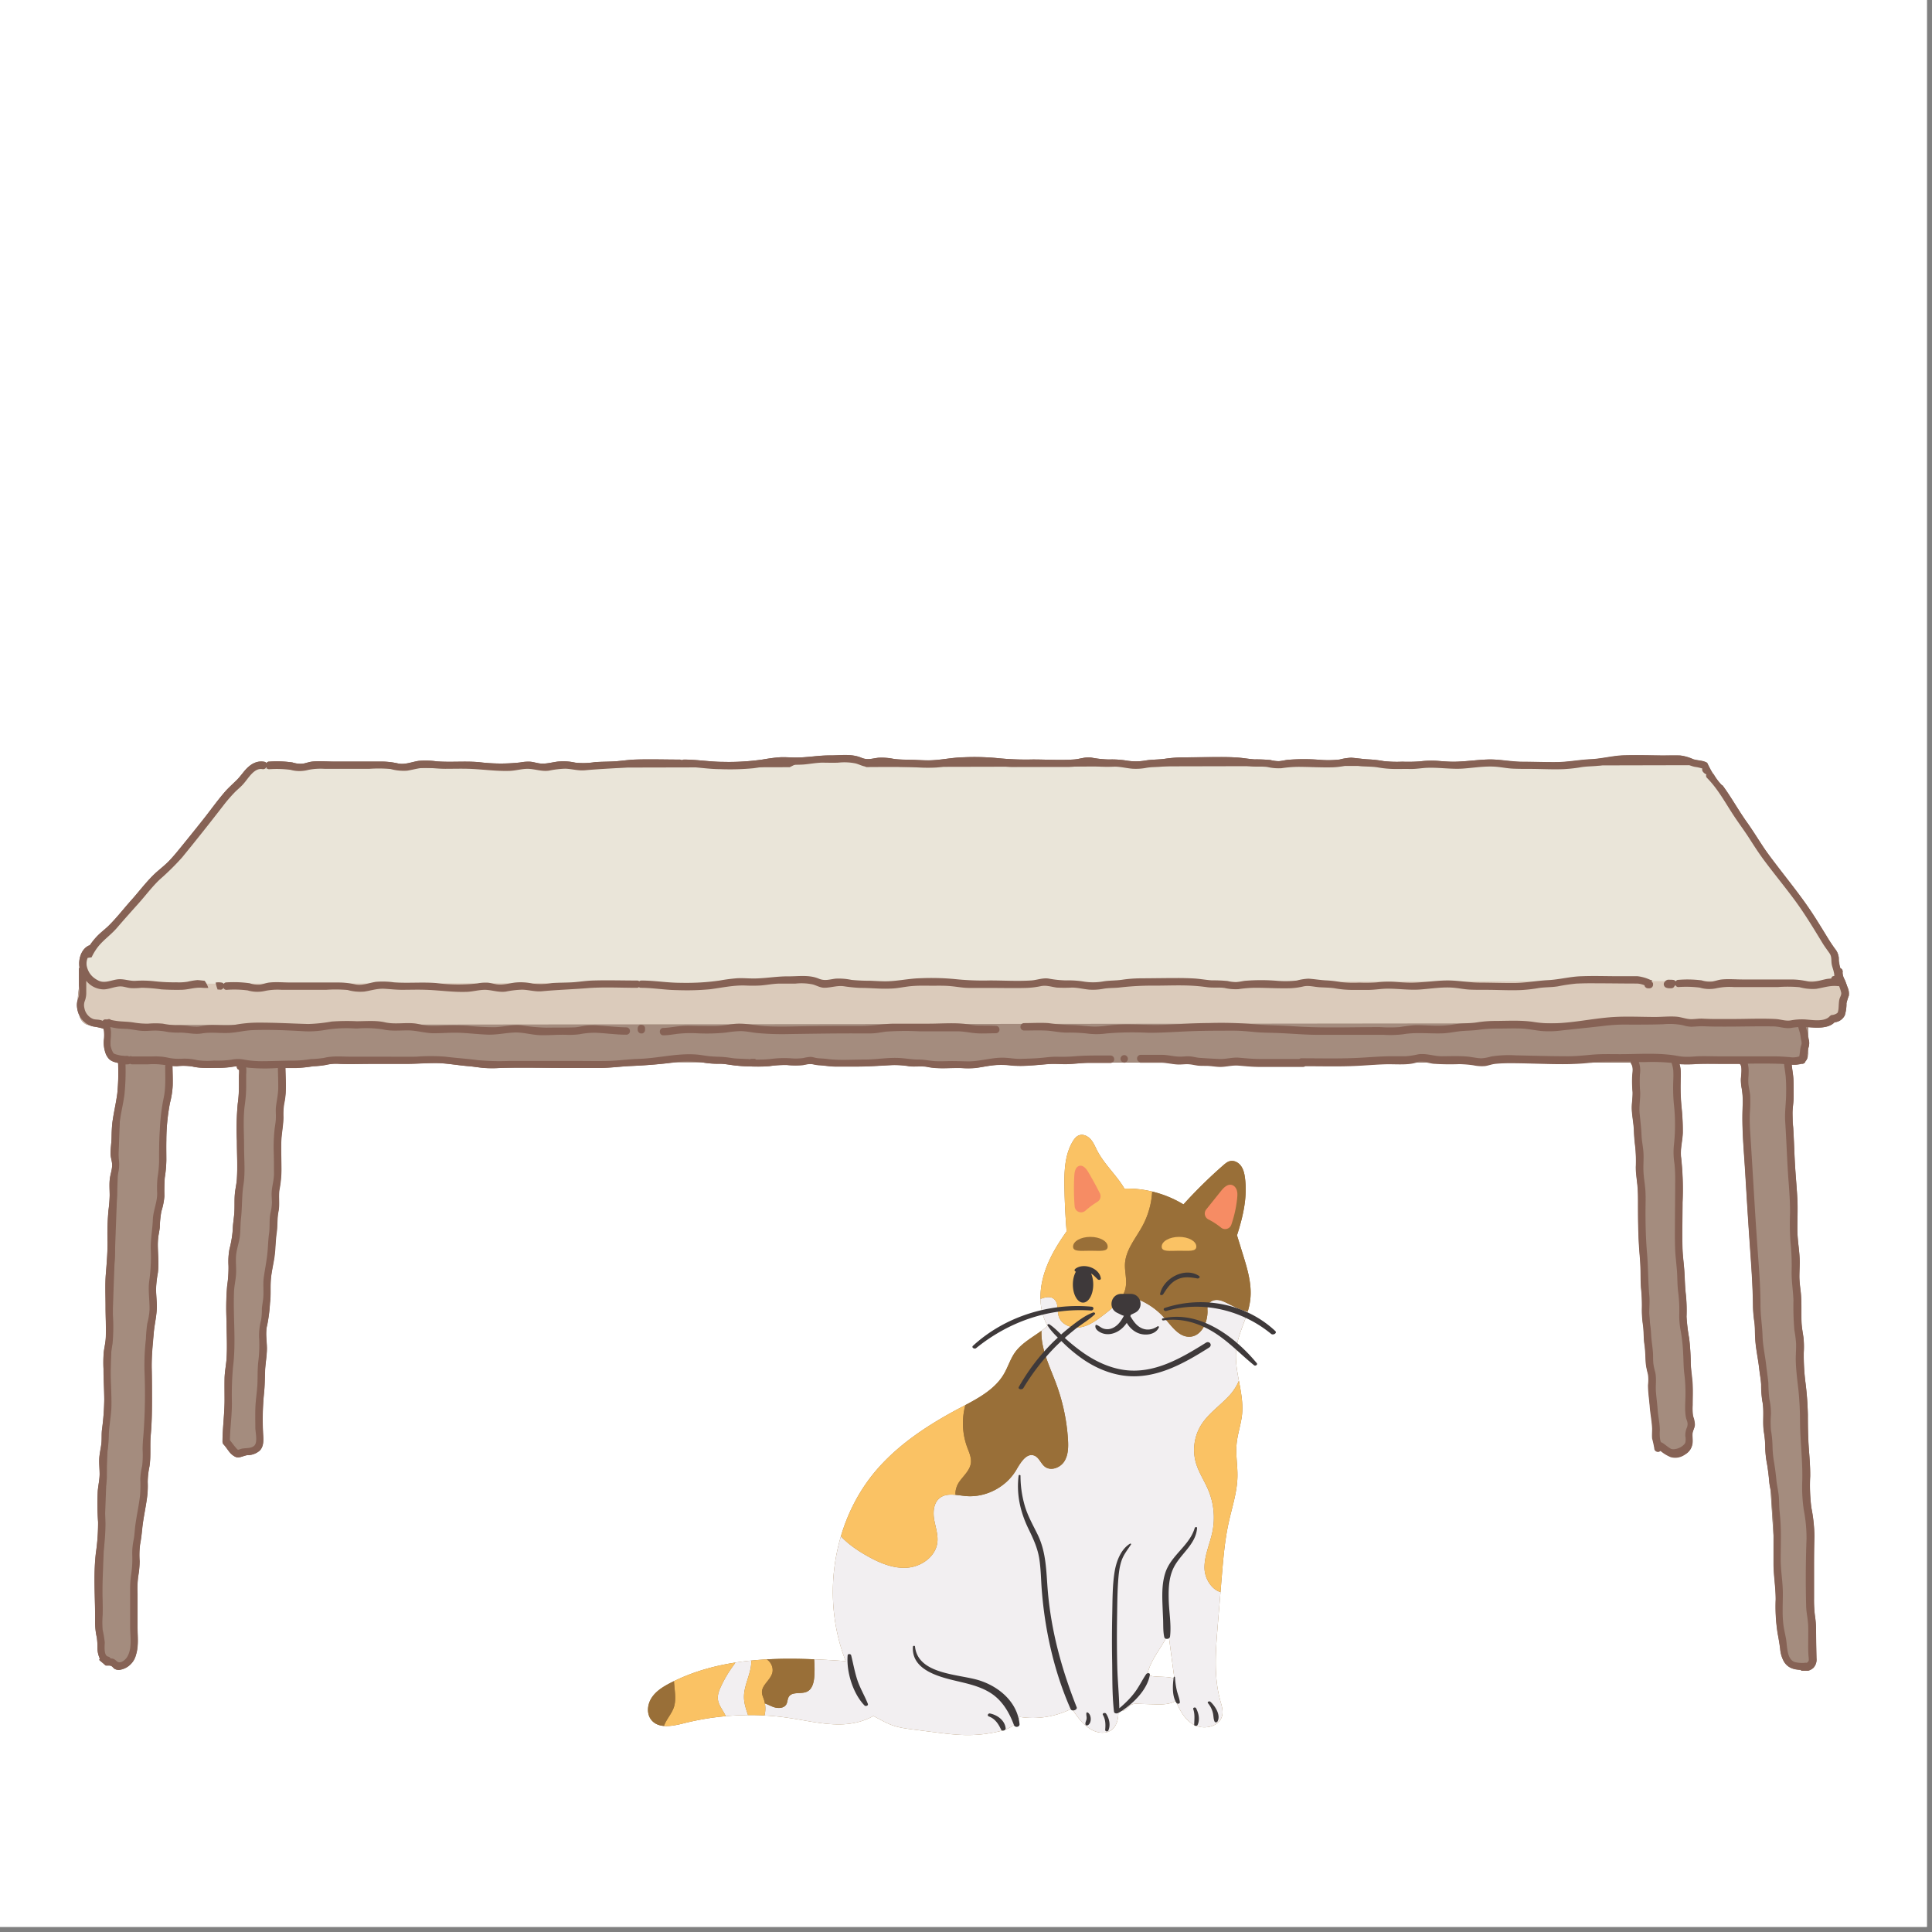 <svg xmlns="http://www.w3.org/2000/svg" width="250" height="250" version="1.0" viewBox="0 0 187.5 187.5"><rect x="0" y="0" width="187.5" height="187.5" fill="#808080" stroke="none"/><defs><clipPath id="a"><path d="M62.887 110.133h58.5v58.246h-58.5Zm0 0"/></clipPath><clipPath id="b"><path d="M69.59 125.582h51.55v42.797H69.59Zm0 0"/></clipPath><clipPath id="c"><path d="M64 110.035h57V168H64Zm0 0"/></clipPath><clipPath id="d"><path d="M62.688 112H122v56H62.687Zm0 0"/></clipPath><clipPath id="e"><path d="M82 122h42v46.379H82Zm0 0"/></clipPath><clipPath id="f"><path d="M7 73.137h172.785v89.011H7Zm0 0"/></clipPath><clipPath id="g"><path d="M7 94h172.785v6H7Zm0 0"/></clipPath><clipPath id="h"><path d="M7 73.137h172V96H7Zm0 0"/></clipPath><clipPath id="i"><path d="M7 73.137h172.785v89.011H7Zm0 0"/></clipPath></defs><path fill="#fff" d="M0 0h187v187H0Zm0 0"/><path fill="#fff" d="M0 0h187v187H0Zm0 0"/><g clip-path="url(#a)"><path fill="#996f38" d="M111.867 162.676c-.16-.024-.347-.07-.422-.223-.054-.113-.02-.25.02-.371.41-1.281 1.398-2.36 1.93-3.566.19 1.46.382 2.918.578 4.375-.676-.203-1.403-.125-2.106-.215Zm8.758-40.926-.574-1.863c.582-1.82 1.023-3.692.773-5.57-.05-.41-.148-.833-.39-1.169-.243-.332-.672-.562-1.07-.46-.247.058-.446.23-.637.394a46.21 46.21 0 0 0-3.872 3.805 10.612 10.612 0 0 0-3.035-1.246 10.08 10.08 0 0 0-2.691-.286 9.879 9.879 0 0 0-.695-1.011c-.68-.883-1.454-1.707-1.965-2.7-.192-.374-.348-.773-.63-1.085-.28-.313-.726-.524-1.12-.375-.274.097-.465.351-.617.605-.774 1.309-.825 2.91-.797 4.434.023 1.43.093 2.859.21 4.285-.578.816-1.12 1.656-1.558 2.55-.61 1.247-1.012 2.622-.977 4a5.663 5.663 0 0 0 .68 2.621 7.19 7.19 0 0 1-.586.473c-.875.637-1.902 1.196-2.535 2.055-.477.648-.703 1.45-1.113 2.145-.824 1.402-2.29 2.242-3.739 3.011-.187.102-.378.2-.57.301-2.937 1.559-5.785 3.402-7.98 5.914-1.64 1.883-2.825 4.125-3.528 6.52-1.168 3.941-1.035 8.297.47 12.113a87.92 87.92 0 0 0-3.067-.176c-1.535-.062-3.075-.078-4.594.008-.508.023-1.008.062-1.508.113-.52.051-1.035.114-1.547.196-2.062.32-4.066.878-5.953 1.804a8.865 8.865 0 0 0-.387.192c-.68.355-1.359.773-1.78 1.422-.423.64-.513 1.562-.024 2.156.308.379.742.539 1.218.578.614.05 1.301-.102 1.907-.254a25.86 25.86 0 0 1 4.09-.695 25.001 25.001 0 0 1 2.164-.106c.535-.004 1.066.008 1.597.04.797.042 1.586.12 2.371.238 1.786.261 3.567.714 5.364.609.98-.059 1.98-.316 2.828-.797.617.309 1.219.68 1.867.906.637.227 1.316.313 1.988.403.653.082 1.309.168 1.965.25 1.113.144 2.23.289 3.356.289.972 0 1.941-.11 2.89-.325.668-.148 1.36-.375 1.817-.89.136-.156.242-.344.308-.547a8.364 8.364 0 0 0 5.07-.805c.692 1.051 1.54 2.192 2.782 2.328.32.032.652-.007.933-.164.637-.351.836-1.183.797-1.914v-.039c.239.043.48.024.688-.11.215-.132.36-.366.586-.48.195-.097.422-.093.636-.086l1.528.047c.613.02 1.25.036 1.828-.18.105-.042.215-.093.316-.152.367.89.832 1.75 1.63 2.254 1 .633 2.66.285 2.882-.883.086-.472-.074-.953-.203-1.421-.637-2.329-.442-4.793-.246-7.2.09-1.105.183-2.207.273-3.312.043-.488.078-.977.121-1.461.145-1.777.293-3.559.676-5.3.324-1.474.817-2.927.848-4.435.023-1.046-.18-2.093-.086-3.136.086-1 .445-1.961.539-2.961.098-1.074-.113-2.145-.313-3.215-.195-1.043-.379-2.09-.246-3.133.157-1.242.75-2.39 1.106-3.586.105-.351.191-.71.234-1.074.2-1.504-.254-3.008-.703-4.457"/></g><g clip-path="url(#b)"><path fill="#f2eff1" d="M71.363 161.352c-.066.117-.148.23-.222.332-.461.629-.856 1.3-1.18 2.007-.176.375-.328.778-.293 1.192.05.59.477 1.066.734 1.601.008.024.02.043.032.07a25.001 25.001 0 0 1 2.164-.105c-.192-.566-.387-1.133-.395-1.722-.02-1.22.754-2.38.707-3.57-.52.05-1.035.113-1.547.195Zm42.61 1.539c-.196-1.457-.387-2.914-.578-4.375-.532 1.207-1.52 2.285-1.93 3.566-.04.121-.074.258-.02.371.075.152.262.2.422.223.703.09 1.43.012 2.106.215Zm7.12-35.61c-.355 1.196-.948 2.344-1.105 3.586-.133 1.043.051 2.09.246 3.133-.207.504-.515.98-.867 1.375-.914 1.02-2.11 1.797-2.82 2.96a4.597 4.597 0 0 0-.492 3.606c.273.965.86 1.805 1.238 2.735a6.91 6.91 0 0 1 .383 3.933c-.242 1.215-.817 2.383-.778 3.625.032.977.688 2.024 1.551 2.274-.09 1.105-.183 2.207-.273 3.312-.196 2.407-.39 4.871.246 7.2.129.468.289.949.203 1.421-.223 1.168-1.883 1.516-2.883.883-.797-.504-1.262-1.363-1.629-2.254-.101.059-.21.11-.316.153-.578.214-1.215.199-1.828.18l-1.528-.048c-.214-.007-.441-.011-.636.086-.227.114-.371.348-.586.48-.207.134-.45.153-.688.11v.04c.04.73-.16 1.562-.797 1.913-.28.157-.613.196-.933.164-1.242-.136-2.09-1.277-2.781-2.328a8.364 8.364 0 0 1-5.07.805c-.067.203-.173.39-.31.547-.456.516-1.148.742-1.816.89a13.09 13.09 0 0 1-2.89.325c-1.125 0-2.243-.145-3.356-.29-.656-.081-1.312-.167-1.965-.25-.672-.09-1.351-.175-1.988-.402-.648-.226-1.25-.597-1.867-.906-.848.48-1.848.738-2.828.797-1.797.105-3.578-.348-5.364-.61a25.247 25.247 0 0 0-2.37-.238c.093-.383.109-.785.038-1.172.262.094.52.23.782.332.449.172 1.062.172 1.3-.25.121-.222.102-.503.235-.722.332-.543 1.195-.23 1.77-.504.527-.25.671-.926.71-1.508a10.8 10.8 0 0 0-.02-1.629c1.028.04 2.052.102 3.067.176-1.504-3.816-1.637-8.172-.469-12.113.723.773 1.633 1.39 2.563 1.914 1.195.672 2.523 1.238 3.887 1.133 1.367-.106 2.746-1.079 2.91-2.446.09-.75-.18-1.488-.309-2.23-.125-.742-.055-1.614.535-2.082.43-.344.98-.364 1.543-.309.328.027.657.082.973.113 1.95.176 3.96-.87 4.941-2.574.407-.695.98-1.64 1.727-1.351.465.183.629.77 1.023 1.074.582.45 1.493.11 1.887-.512.395-.625.402-1.41.356-2.148a18.962 18.962 0 0 0-1.157-5.422c-.62-1.664-1.488-3.371-1.414-5.106a7.19 7.19 0 0 0 .586-.472 5.663 5.663 0 0 1-.68-2.621c.512-.184 1-.301 1.36.054.398.399.242 1.07.402 1.61.242.836 1.254 1.234 2.106 1.09.855-.141 1.578-.684 2.27-1.211.702-.54 1.448-1.145 1.859-1.907a6.853 6.853 0 0 1 4.054 2.239c.692.789 1.39 1.84 2.438 1.796 1.12-.046 1.75-1.386 1.719-2.52-.008-.17-.02-.35.03-.519.114-.347.512-.539.876-.53.367.003.707.167 1.039.331.629.317 1.281.649 1.96.79"/></g><g clip-path="url(#c)"><path fill="#fac264" d="M65.41 163.156c.04.82.242 1.707.004 2.485-.172.55-.559 1.007-.828 1.52-.055.109-.106.222-.148.343.613.05 1.3-.102 1.906-.254a25.86 25.86 0 0 1 4.09-.695c-.012-.028-.024-.047-.032-.07-.257-.536-.683-1.012-.734-1.602-.035-.414.117-.817.293-1.192a11.51 11.51 0 0 1 1.18-2.007c.074-.102.156-.215.222-.332-2.062.32-4.066.878-5.953 1.804Zm7.5-2c.047 1.192-.726 2.352-.707 3.57.008.59.203 1.157.395 1.723.535-.004 1.066.008 1.597.04a2.823 2.823 0 0 0-.07-1.59c-.066-.2-.16-.395-.176-.606-.054-.727.778-1.2.992-1.898.153-.497-.093-1.079-.523-1.352-.508.023-1.008.062-1.508.113Zm20.778-24.793c-.188.102-.38.2-.57.301-2.938 1.559-5.786 3.402-7.981 5.914-1.64 1.883-2.825 4.125-3.528 6.52.723.773 1.633 1.39 2.563 1.914 1.195.672 2.523 1.238 3.887 1.133 1.367-.106 2.746-1.079 2.91-2.446.09-.75-.18-1.488-.309-2.23-.125-.742-.055-1.614.535-2.082.43-.344.98-.364 1.543-.309-.054-.43.121-.941.387-1.308.418-.579 1.02-1.094 1.102-1.805.058-.531-.188-1.04-.372-1.543a6.76 6.76 0 0 1-.168-4.059Zm15.44-21.008a9.879 9.879 0 0 0-.694-1.011c-.68-.883-1.454-1.707-1.965-2.7-.192-.374-.348-.773-.63-1.085-.28-.313-.726-.524-1.12-.375-.274.097-.465.351-.617.605-.774 1.309-.825 2.91-.797 4.434.023 1.43.093 2.859.21 4.285-.578.816-1.12 1.656-1.558 2.55-.61 1.247-1.012 2.622-.977 4 .512-.183 1-.3 1.36.055.398.399.242 1.07.402 1.61.242.836 1.254 1.234 2.106 1.09.855-.141 1.578-.684 2.27-1.211.702-.54 1.448-1.145 1.859-1.907.136-.261.238-.535.28-.836.114-.726-.116-1.468-.077-2.207.074-1.375 1.066-2.492 1.715-3.707a7.953 7.953 0 0 0 .925-3.304 10.08 10.08 0 0 0-2.691-.286ZM120.235 134c.2 1.07.41 2.14.313 3.215-.094 1-.453 1.96-.54 2.96-.093 1.044.11 2.09.087 3.137-.031 1.508-.524 2.961-.848 4.434-.383 1.742-.531 3.524-.676 5.3-.043.485-.078.974-.12 1.462-.864-.25-1.52-1.297-1.552-2.274-.039-1.242.536-2.41.778-3.625a6.91 6.91 0 0 0-.383-3.933c-.379-.93-.965-1.77-1.238-2.735-.34-1.199-.16-2.539.492-3.605.71-1.164 1.906-1.941 2.82-2.961.352-.395.66-.871.867-1.375"/></g><g clip-path="url(#d)"><path fill="#996f38" d="M65.023 163.348c-.68.355-1.359.773-1.78 1.422-.423.64-.513 1.562-.024 2.156.308.379.742.539 1.218.578.043-.121.094-.234.149-.344.27-.512.656-.969.828-1.52.238-.777.035-1.663-.004-2.484a8.865 8.865 0 0 0-.387.192Zm9.395-2.305c.43.273.676.855.523 1.352-.214.699-1.046 1.171-.992 1.898.016.21.11.406.176.605.05.137.086.278.11.418.261.094.519.23.78.332.45.172 1.063.172 1.301-.25.121-.222.102-.503.235-.722.332-.543 1.195-.23 1.77-.504.527-.25.671-.926.71-1.508a10.8 10.8 0 0 0-.02-1.629c-1.534-.062-3.073-.078-4.593.008Zm28.07-26.785c-.62-1.664-1.488-3.371-1.414-5.106-.875.637-1.902 1.196-2.535 2.055-.477.648-.703 1.45-1.113 2.145-.824 1.402-2.29 2.242-3.739 3.011a6.76 6.76 0 0 0 .168 4.059c.184.504.43 1.012.372 1.543-.082.71-.684 1.226-1.102 1.805-.266.367-.441.878-.387 1.308.328.027.657.082.973.113 1.95.176 3.96-.87 4.941-2.574.407-.695.98-1.64 1.727-1.351.465.183.629.77 1.023 1.074.582.45 1.493.11 1.887-.512.395-.625.402-1.41.356-2.148a18.962 18.962 0 0 0-1.157-5.422Zm18.137-12.508c.45 1.45.902 2.953.703 4.457a6.352 6.352 0 0 1-.234 1.074c-.68-.14-1.332-.472-1.961-.789-.332-.164-.672-.328-1.04-.332-.363-.008-.761.184-.874.531-.051.168-.04.348-.031.52.03 1.133-.598 2.473-1.72 2.52-1.046.042-1.745-1.008-2.437-1.797a6.853 6.853 0 0 0-4.054-2.239c.136-.261.238-.535.28-.836.114-.726-.116-1.468-.077-2.207.074-1.375 1.066-2.492 1.715-3.707a7.953 7.953 0 0 0 .925-3.304c1.067.254 2.094.675 3.035 1.246a46.21 46.21 0 0 1 3.872-3.805c.191-.164.39-.336.636-.394.399-.102.828.128 1.07.46.243.336.34.758.391 1.168.25 1.88-.191 3.75-.773 5.57l.574 1.864"/></g><path fill="#f68c64" d="M119.5 118.855c.285-.828.477-1.687.566-2.558.024-.258.043-.52-.03-.766-.071-.246-.25-.472-.497-.535-.414-.105-.785.266-1.05.602-.477.593-.95 1.187-1.427 1.78a.636.636 0 0 0 .208.962c.437.222.851.492 1.234.8a.632.632 0 0 0 .996-.285Zm-12.984-2.23c-.418.258-.813.55-1.18.875a.629.629 0 0 1-1.043-.426c-.078-.996-.09-2-.031-2.996.023-.379.129-.844.492-.933.371-.09.672.285.867.613.395.668.766 1.351 1.117 2.043a.632.632 0 0 1-.222.824"/><path fill="#fac264" d="M116.102 120.977c.003.523-.75.402-1.676.406-.93.004-1.68.129-1.684-.395 0-.52.75-.945 1.676-.949.93-.004 1.684.418 1.684.938"/><path fill="#996f38" d="M107.5 120.984c0 .52-.754.399-1.68.399-.93 0-1.68.12-1.68-.399 0-.523.75-.945 1.68-.945.926 0 1.68.422 1.68.945"/><g clip-path="url(#e)"><path fill="#3e393a" d="M117.336 130.785c.371-.238.039-.691-.305-.472-2.39 1.492-5.035 3.058-7.96 2.636-1.419-.207-2.735-.828-3.907-1.637a18.253 18.253 0 0 1-1.797-1.44c-.012-.009-.02-.02-.031-.028.34-.301.687-.594 1.043-.875.605-.477 1.312-.88 1.867-1.41.11-.106-.055-.22-.16-.18-.797.285-1.54.871-2.207 1.387a20.1 20.1 0 0 0-.895.746c-.363-.352-.726-.715-1.144-.989-.059-.039-.238.004-.18.102.262.434.63.82 1 1.188-.219.203-.437.41-.644.62a19.843 19.843 0 0 0-3.133 4.157c-.14.246.316.324.437.12a21.452 21.452 0 0 1 3.14-4.042c.18-.176.36-.348.544-.52.047.043.09.09.137.133a14.58 14.58 0 0 0 1.867 1.567c1.172.824 2.527 1.43 3.945 1.64 3.078.457 5.871-1.113 8.383-2.703Zm-4.484-2.84c-.141.035-.082.227.054.203 1.719-.265 3.422.239 4.887 1.145 1.45.898 2.598 2.144 3.918 3.207.125.098.379-.059.258-.207-2.153-2.598-5.57-5.145-9.117-4.348Zm10.906 1.223c-2.84-2.664-7.04-3.445-10.7-2.238-.253.082-.07.36.149.293 3.504-1.016 7.356-.078 10.156 2.23.192.156.621-.07.395-.285Zm-29.031 1.672c3.168-2.567 7.062-3.93 11.14-3.656.27.02.363-.344.063-.371-4.125-.38-8.434.972-11.504 3.796-.18.164.144.352.3.23Zm10.82 35.351c-.035-.015-.102 0-.11.043-.039.18.04.383.016.57-.02.192-.16.383-.105.571.02.07.14.09.199.066.422-.18.402-1.05 0-1.25Zm10.258-.32c.172.516.105.98.09 1.508-.008.156.273.14.328.031.246-.52.109-1.14-.145-1.629-.07-.129-.328-.066-.273.09Zm1.668-.715c-.102-.094-.352.004-.235.14.23.282.387.595.473.95.066.274.043.578.164.832.047.106.227.094.281-.004.348-.629-.23-1.504-.683-1.918Zm-3.442-2.383c-.004-.054-.113-.062-.12-.007-.11.761-.18 1.832.265 2.504.078.117.344.101.328-.079-.04-.406-.227-.796-.309-1.199a8.015 8.015 0 0 1-.164-1.219Zm-6.996 3.653c.262.465.27.933.223 1.453-.012.16.25.21.308.066.227-.543.094-1.144-.214-1.629-.09-.14-.41-.058-.317.11Zm-10.96-.133c-.18-.035-.305.215-.106.289.597.215.926.719 1.183 1.27.094.199.47.093.446-.125-.082-.774-.809-1.293-1.524-1.434Zm16.808-40.684c.344-.527.66-1.043 1.226-1.363.672-.387 1.364-.308 2.09-.172.149.028.332-.14.16-.25-1.359-.898-3.449.219-3.77 1.742-.034.172.231.137.294.043Zm-6.559 3c-.11.371.313.649.625.77.399.152.828.129 1.227-.024.492-.187.883-.539 1.176-.972.277.48.714.875 1.238 1.043.648.207 1.57.09 1.879-.602.039-.082-.07-.144-.14-.097-.606.41-1.298.421-1.884-.047-.324-.262-.535-.602-.746-.95.02-.046.035-.09.055-.132l.394-.192c.918-.449.602-1.836-.418-1.836h-.898c-1.02 0-1.336 1.387-.418 1.836l.45.219c.07.031.14.055.21.07-.195.368-.418.72-.746.977-.367.289-.793.41-1.242.266-.254-.083-.426-.282-.68-.36-.027-.012-.07-.004-.082.031Zm-1.215-2.191c.547 0 .989-.785.989-1.754 0-.406-.078-.777-.207-1.074.25.152.43.37.648.574.086.082.32.055.297-.102-.148-1.027-1.695-1.53-2.473-.925-.136.105-.074.242.051.281-.18.32-.293.758-.293 1.246 0 .969.445 1.754.988 1.754Zm-10.078 36.66c-1.972-.621-5.941-.55-6.23-3.281-.012-.11-.196-.09-.203.016-.16 2.414 2.894 3.007 4.648 3.425 1.106.262 2.23.563 3.16 1.25.977.73 1.582 1.805 2 2.938.102.265.57.191.54-.106-.212-2.136-1.981-3.632-3.915-4.242Zm16.211-.61c-.39.571-.683 1.2-1.097 1.755-.438.59-.961 1.097-1.516 1.566-.024-1.312-.16-2.625-.195-3.937-.04-1.57-.047-3.145-.024-4.72.024-1.355.02-2.726.137-4.073.047-.512.117-1.032.273-1.52.203-.644.586-1.098.946-1.648.039-.063-.055-.106-.102-.075-.894.551-1.32 1.707-1.488 2.7-.227 1.386-.203 2.836-.235 4.234-.03 1.492-.035 2.98-.007 4.473.027 1.62-.008 3.285.18 4.898.023.195.331.207.464.082.02-.004.043-.008.063-.02 1.23-.745 2.703-2.144 2.953-3.644.031-.207-.266-.191-.352-.07Zm2.61-10.218c.636-1.402 2.214-2.328 2.324-3.965.008-.113-.196-.097-.223-.008-.516 1.75-2.324 2.657-2.871 4.399-.293.926-.3 1.906-.27 2.867.02.535.043 1.07.067 1.605.023.57-.012 1.172.113 1.73.063.27.528.208.559-.05.136-1.129-.09-2.351-.125-3.492-.031-1.04-.012-2.125.426-3.086Zm-12.168 2.102c-.153-1.864-.137-3.657-.961-5.38-.453-.937-.97-1.82-1.266-2.827a10.482 10.482 0 0 1-.418-2.934c0-.086-.168-.09-.18-.008-.23 1.817.16 3.531.95 5.164.457.942.882 1.844 1.05 2.89.157.99.164 1.993.239 2.99.3 3.952 1.203 8 2.812 11.628.113.254.688.078.578-.195-1.449-3.664-2.476-7.383-2.804-11.328Zm-17.461 11c.074.183-.211.277-.325.16-1.125-1.16-1.765-3.266-1.636-4.86.011-.172.308-.156.343-.004.204.813.344 1.641.614 2.438.27.793.699 1.496 1.004 2.266"/></g><g clip-path="url(#f)"><path fill="#866255" d="M179.285 95.773c-.082-.234-.164-.472-.262-.714-.128-.211-.199-.442-.21-.688.042-.2-.032-.344-.22-.426-.015-.062-.03-.129-.054-.195-.02-.07-.023-.11-.035-.164a2.459 2.459 0 0 0-.066-.695 1.556 1.556 0 0 0-.356-.82 21.8 21.8 0 0 1-.715-1.055c-.48-.79-.96-1.579-1.465-2.348-.988-1.527-2.14-2.938-3.242-4.379-.55-.719-1.113-1.434-1.613-2.207-.504-.77-.996-1.559-1.535-2.316-.817-1.145-1.504-2.403-2.34-3.54a.373.373 0 0 1-.129-.085c-.285-.301-.54-.625-.758-.977-.027-.027-.055-.062-.078-.09a12.4 12.4 0 0 1-.55-1.031 1.384 1.384 0 0 0-.204-.098c-.375-.144-.785-.136-1.164-.257a4.123 4.123 0 0 0-1.254-.36h-1.781c-1.203 0-2.41-.047-3.613 0-1.114.027-2.18.328-3.286.379-1.105.055-2.195.273-3.312.281-1.117.008-2.23-.031-3.344-.035-1.113-.004-2.168-.273-3.238-.246-1.07.031-2.2.203-3.3.219-.567 0-1.118-.043-1.677-.086a9.641 9.641 0 0 0-1.71.055c-.56.039-1.122.046-1.68.027-.61.027-1.219.008-1.824-.059-.473-.082-.946-.14-1.426-.164-.574-.027-1.137-.12-1.707-.16-.38.02-.754.078-1.121.176a9.902 9.902 0 0 1-1.864.031 19.16 19.16 0 0 0-3.21 0c-.27.04-.54.106-.813.125-.281 0-.555-.035-.824-.11-.52-.05-1.043-.07-1.563-.062-.566-.043-1.12-.148-1.683-.183a28.014 28.014 0 0 0-1.723-.043c-1.137 0-2.27.023-3.406.027-.625.004-1.25.05-1.871.14-.61.09-1.223.063-1.832.16a5.534 5.534 0 0 1-1.813.028 9.069 9.069 0 0 0-1.781-.121 9.901 9.901 0 0 1-1.735-.187c-.578-.075-1.101.152-1.668.187-1.324.09-2.664 0-3.988 0a26.837 26.837 0 0 1-3.453-.133 22.804 22.804 0 0 0-3.348-.07c-1.144.023-2.254.297-3.398.293-.492 0-.984-.031-1.473-.047-.605-.031-1.222 0-1.824-.086-.496-.105-1-.144-1.508-.117-.605.07-1.047.246-1.64 0-.973-.414-2.035-.219-3.043-.23-1.11 0-2.192.203-3.297.203-.528 0-1.07-.051-1.59-.024-.516.031-1.133.133-1.695.223-1.258.18-2.524.254-3.793.222-1.282 0-2.543-.226-3.82-.222a.31.31 0 0 0-.2.07.31.31 0 0 0-.2-.07c-1.444 0-2.894-.047-4.339 0-.594.023-1.18.11-1.785.16-.715.055-1.426.039-2.117.09a7.082 7.082 0 0 1-1.907.047 5.356 5.356 0 0 0-1.71-.098c-.61.078-1.16.258-1.782.168-.273-.043-.539-.121-.812-.156a4.05 4.05 0 0 0-1.02.066c-1.34.149-2.68.137-4.02-.031-1.359-.113-2.726.027-4.085-.074a7.874 7.874 0 0 0-1.742-.043c-.657.097-1.317.39-1.989.254a7.11 7.11 0 0 0-1.648-.184H32.37c-.672 0-1.383-.074-2.055 0-.304.031-.59.14-.89.2a2.501 2.501 0 0 1-1.047-.122 10.729 10.729 0 0 0-2.238-.082.294.294 0 0 0-.286.152.283.283 0 0 0-.218-.14c-.797-.13-1.395.3-1.899.879-.218.265-.437.558-.68.816-.359.356-.75.715-1.097 1.074-.762.856-1.426 1.793-2.14 2.703-.766.97-1.54 1.934-2.325 2.895-.34.414-.676.828-1.047 1.215-.37.387-.844.762-1.27 1.14-.89.801-1.617 1.793-2.421 2.696-.801.898-1.457 1.758-2.262 2.543-.383.36-.816.683-1.172 1.078-.226.246-.43.508-.613.781-.027.008-.05.012-.078.02-.754.336-1.051 1.355-.914 2.136a.288.288 0 0 0-.055.168V95.88c-.062.371-.101.75-.121 1.129-.059.168-.086.34-.078.52.004.335.078.66.215.972l.03.059c.087.359.286.636.603.828.109.054.218.086.34.097.152.075.312.121.48.141.281.043.555.105.828.184h.066l.032.066a.84.84 0 0 1 .05.223c.016.23.016.457 0 .687-.062.45-.023.895.114 1.328.078.266.214.5.41.7.172.132.363.226.574.273l.266.074c.039.985.011 1.965-.086 2.945-.125.961-.356 1.895-.485 2.868-.05.465-.062.925-.074 1.39 0 .532-.105 1.078-.098 1.602 0 .36.16.719.153 1.113 0 .492-.207.973-.238 1.465-.036.496 0 .98 0 1.469a14 14 0 0 1-.122 1.457 26.111 26.111 0 0 0-.085 3.078c0 1.043-.083 2.05-.165 3.086-.085 1.035-.027 2.125-.03 3.18-.005 1.054.066 2.015.019 3.023-.024.473-.137.926-.196 1.39-.039.54-.046 1.079-.023 1.618 0 .992.062 1.976.074 2.965-.012.98-.086 1.953-.219 2.921-.05.48 0 .97-.07 1.434-.066.469-.18.961-.2 1.434-.015.476.036.949.04 1.437 0 .559-.133 1.094-.18 1.649a25.066 25.066 0 0 0 .028 3.015c.007.992-.063 1.985-.207 2.969-.27 2.234-.051 4.516-.082 6.758a7 7 0 0 0 .171 1.508c.047.34.067.683.059 1.03.008.349.082.68.227.997a.427.427 0 0 0-.047.14l.144.13c.156.124.309.253.453.39.192.04.403-.031.579.066.117.063.195.204.312.27.176.094.36.117.555.078a1.9 1.9 0 0 0 .96-.496c.27-.262.454-.57.547-.937.278-.872.153-1.82.153-2.711v-3.254c-.024-.551 0-1.102.062-1.649a9.06 9.06 0 0 0 .145-1.488 8.253 8.253 0 0 1 .039-1.613c.098-.496.152-.973.203-1.48.106-1.052.356-2.087.48-3.13.063-.476.079-.953.06-1.433a7.546 7.546 0 0 1 .171-1.535c.16-.996.031-2.047.125-3.055.102-1.125.117-2.234.117-3.367 0-1.078 0-2.13-.023-3.188a29.67 29.67 0 0 1 .187-3.226c.067-.97.336-1.871.305-2.868-.016-.511-.063-1.02-.074-1.527.023-.527.082-1.05.18-1.566.128-1.016-.036-2.043 0-3.059.019-.457.14-.898.187-1.348a9.941 9.941 0 0 1 .156-1.558c.152-.48.25-.973.293-1.477-.02-.597-.008-1.195.035-1.793a11.31 11.31 0 0 0 .153-1.703v-1.91c.004-1.227.125-2.445.355-3.652a7.805 7.805 0 0 0 .262-1.672c.02-.625 0-1.246-.02-1.871v-.031c.164.023.328.035.489.03.48-.046.953-.034 1.43.036.913.21 1.812.129 2.741.133a8.49 8.49 0 0 0 1.407-.137 1.63 1.63 0 0 1 .195 0 .27.27 0 0 0 .04.21c.038.063.093.106.167.126.004.203-.004.41-.02.613v.828c.004.621-.03 1.239-.117 1.852a26.635 26.635 0 0 0-.082 3.617c0 1.215.078 2.445 0 3.656-.031.524-.164 1.028-.203 1.551-.043.594 0 1.2-.047 1.793-.05.594-.136 1.074-.156 1.637a10.162 10.162 0 0 1-.312 1.844c-.098.535-.13 1.078-.098 1.62.012.653-.031 1.301-.129 1.946a24.96 24.96 0 0 0-.055 3.46c0 1.188.07 2.384 0 3.583-.043.66-.18 1.316-.195 1.98-.02.664 0 1.371 0 2.051 0 1.363-.191 2.707-.203 4.067.004.035.012.07.023.101v.024c.016.046.043.09.078.125.184.191.356.453.528.68.176.234.394.41.656.527.36.148.773-.125 1.133-.172.457 0 .863-.149 1.215-.45.359-.374.359-.917.328-1.402a26.22 26.22 0 0 1 .074-4.144c.078-.72.082-1.418.105-2.13.02-.714.176-1.476.18-2.218 0-.742-.172-1.563.031-2.29.137-.702.227-1.413.266-2.132.102-.719.031-1.406.074-2.117.043-.777.242-1.55.36-2.32.117-.77.101-1.559.214-2.336.102-.715.04-1.395.176-2.094.14-.703 0-1.398.094-2.094.121-.633.188-1.27.195-1.914 0-.867-.035-1.738-.02-2.61.012-.87.204-1.69.216-2.538-.02-.426 0-.848.062-1.266a7.71 7.71 0 0 0 .156-1.078c.04-.809 0-1.621-.023-2.434h1.07c.547-.027 1.09-.082 1.63-.172.413-.011.82-.054 1.226-.125.437-.105.879-.14 1.324-.105 1.043.043 2.094 0 3.137 0h3.312c.985 0 1.973-.082 2.957-.074.985.008 2.035.207 3.051.293.52.039 1.027.125 1.543.176.547.039 1.098.039 1.644 0 2.141-.06 4.282 0 6.422 0h3.188c1.035 0 2.055-.149 3.09-.192 1.191-.05 2.363-.14 3.57-.273.293-.035.582-.067.879-.094h2.273c.125 0 .246.035.356.055.496.074.996.109 1.496.097.586 0 1.156.153 1.742.192.434.047.871.066 1.309.062a.408.408 0 0 0 .097 0c.555.02 1.106.012 1.657-.031a10.275 10.275 0 0 1 1.73-.11 7.762 7.762 0 0 0 1.594 0c.25-.07.508-.101.77-.097.257.039.492.101.753.117.535.027 1.07.133 1.602.133h1.887c1.195 0 2.359-.086 3.566-.149a8.953 8.953 0 0 1 1.68.114c.593.078 1.21-.047 1.785.07 1.043.211 2.14.078 3.21.102.477.035.95.035 1.427 0 .605-.082 1.207-.215 1.816-.274a7.975 7.975 0 0 1 1.7.031c.577.047 1.16.047 1.737 0 .649-.027 1.274-.093 1.918-.148.641-.05 1.297.023 1.95 0 .648-.02 1.273-.113 1.918-.113h2.082a.643.643 0 0 0 .125-.024h1.07c.039.012.082.024.121.024a.643.643 0 0 0 .125-.024h1.316c.04.012.079.024.118.024h1.945c.648 0 1.191.168 1.785.175.356 0 .695-.058 1.04-.019.347.035.62.117.94.137.317.023.653 0 .977.027.324.023.633.074.957.086.625.02 1.242-.18 1.875-.125.633.05 1.293.121 1.953.125h4.313c.07 0 .136-.02.195-.066 1.684 0 3.375.05 5.055-.036.867-.043 1.726-.117 2.594-.148.867-.035 1.703.055 2.539-.043.222-.023.441-.086.66-.129h.953c.215.04.43.086.648.117.84.055 1.68.067 2.524.035.449.012.89.047 1.336.11.382.082.77.11 1.16.078.328-.05.633-.176.965-.211.464-.05.933-.063 1.402-.066 1.723 0 3.441.093 5.164.093.879 0 1.734-.039 2.606-.125.148 0 .296-.027.44-.03h3.548c.004.046.02.089.043.128.234.355.133.836.097 1.23-.02.508-.007 1.016.043 1.52.016.582-.109 1.152-.074 1.738.031.64.164 1.27.196 1.914.023.567.058 1.11.136 1.672.063.656.082 1.317.051 1.977 0 .601.11 1.18.16 1.793.067.676.055 1.351.055 2.031 0 1.34.02 2.684.11 4.027.042.63.113 1.258.128 1.891.02.637 0 1.355.063 2.035.058.602.086 1.207.082 1.813-.02.578.015 1.152.101 1.722.086.617.047 1.246.14 1.864.095.617.087 1.308.145 1.968.047.32.118.633.203.946.043.343.043.687 0 1.03 0 .72.122 1.434.172 2.134.055.699.207 1.433.23 2.125 0 .308-.03.62 0 .93.087.312.153.624.208.94 0 .157.074.266.215.329.14.059.27.039.383-.066.304.253.64.46 1.007.609.504.125.97.035 1.395-.266.406-.246.637-.601.687-1.078.04-.312-.039-.621 0-.93.04-.308.2-.515.227-.793a2.61 2.61 0 0 0-.164-.843 4.556 4.556 0 0 1-.05-1.106c0-.738.042-1.496-.02-2.234-.059-.738-.145-1.383-.145-2.102a21.82 21.82 0 0 0-.156-2.199 16.529 16.529 0 0 1-.254-2.098c.027-.71.004-1.418-.067-2.125-.09-.718-.097-1.437-.14-2.18-.043-.745-.153-1.456-.184-2.187-.062-1.535 0-3.078 0-4.61.067-1.437.02-2.874-.136-4.304-.118-.836.132-1.62.16-2.453a20.988 20.988 0 0 0-.121-2.477 19.565 19.565 0 0 1-.086-2.44c0-.384.035-.767 0-1.15a3.222 3.222 0 0 0-.114-.609c.098 0 .196.028.29.035.413.016.828.008 1.238-.023.863-.043 1.73-.02 2.597-.02h1.688c.355.094.156 1.243.152 1.504-.004.305.024.602.082.899.086.543.121 1.09.094 1.637-.105 2.152.11 4.304.238 6.453.137 2.242.27 4.476.426 6.715.149 2.152.316 4.277.336 6.425.016.48.059.957.133 1.434.062.523.047 1.039.078 1.562.05 1.012.285 1.996.394 3 .055.5.157 1.008.184 1.508-.004.524.035 1.047.11 1.567.214 1.02 0 2.046.16 3.066.09.523.132 1.05.129 1.582.023.52.082 1.035.183 1.543.086.54.156 1.078.2 1.629.023.293.085.582.136.871l.285 4.418v2.703c0 1.164.215 2.309.207 3.477-.043 1.105.02 2.203.192 3.293.093.496.175.98.242 1.476.031.438.152.848.355 1.23.387.657.989.798 1.649.821a.404.404 0 0 0 .043.082h.691a1.38 1.38 0 0 0 .508-.281c.226-.266.324-.57.289-.918-.02-.996-.035-1.988-.047-2.98a9.44 9.44 0 0 0-.11-1.196 12.28 12.28 0 0 1-.081-1.605v-3.098c0-.98 0-1.953.039-2.93a15.154 15.154 0 0 0-.301-2.816 17.217 17.217 0 0 1-.11-3.043c0-.985-.09-1.953-.152-2.938a55.601 55.601 0 0 1-.078-3.035 29.057 29.057 0 0 0-.219-3.027 20.809 20.809 0 0 1-.175-3.04c.027-.464.02-.925-.024-1.386-.07-.512-.176-1.012-.195-1.531-.031-.992.031-1.985-.082-2.969-.063-.465-.106-.93-.125-1.394 0-.485.031-.97.031-1.458 0-.996-.203-1.976-.223-2.976-.02-.996.051-2.031 0-3.047-.054-1.148-.168-2.293-.234-3.445-.07-1.149-.09-2.274-.164-3.407 0-.152-.023-.296-.035-.449l-.043-1.148c0-.508.101-1.012.11-1.524 0-.57 0-1.148-.02-1.714-.02-.493-.121-.977-.168-1.465.324.03.644 0 .957-.086a.333.333 0 0 0 .36-.172c0-.02 0-.043.023-.063a.865.865 0 0 0 .21-.421.301.301 0 0 0 0-.145.962.962 0 0 0 .055-.316v-.36c.051-.152.082-.308.098-.469 0-.16-.02-.32-.063-.472 0-.07-.023-.14-.035-.211v-.899c.805.051 1.934.157 2.555-.476.445-.05.773-.278.988-.668.117-.387.176-.781.168-1.184.055-.238.129-.468.215-.695.047-.313 0-.61-.133-.895ZM25.703 74.566a.34.34 0 0 0 .129-.129c.023.051.055.094.102.13Zm0 0"/></g><path fill="#a48c7e" d="M175.895 159.914a1.534 1.534 0 0 1-.73 1.598 1.481 1.481 0 0 1-1.2.152 1.468 1.468 0 0 1-.547-.285 1.49 1.49 0 0 1-.387-.48 1.527 1.527 0 0 1-.172-.598l-3.648-56.473a2.35 2.35 0 0 1 .07-.738h-6.777c.45 11.918.894 23.832 1.34 35.75a1.523 1.523 0 0 1-1.313 1.797 1.528 1.528 0 0 1-1.719-1.41l-2.335-36.137H27.507L25.16 139.37c-.012.211-.066.414-.16.606a1.575 1.575 0 0 1-.941.785c-.204.058-.41.074-.622.047a1.535 1.535 0 0 1-1.05-.625 1.57 1.57 0 0 1-.25-.575 1.55 1.55 0 0 1-.008-.629l1.348-35.89h-7.094c.031.176.039.347.027.523l-3.664 56.473a1.547 1.547 0 0 1-.543 1.07c-.16.133-.336.235-.535.297a1.509 1.509 0 0 1-.605.067c-.211-.024-.41-.09-.594-.2a1.546 1.546 0 0 1-.735-.992 1.55 1.55 0 0 1-.015-.629c.715-18.797 1.418-37.594 2.113-56.387.004-.074.012-.148.023-.222h-.468a.915.915 0 0 1-.68-.285.929.929 0 0 1-.281-.684v-3.266h165.07v3.266c0 .27-.094.496-.281.684a.915.915 0 0 1-.68.285h-.82c.039.144.062.293.074.441.7 18.79 1.399 37.582 2.106 56.383Zm0 0"/><g clip-path="url(#g)"><path fill="#dbcbbb" d="M178.48 94.45c.79 1.542.79 3.175-.046 4.14a2.469 2.469 0 0 1-.996.691l-168.391.192a1.043 1.043 0 0 1-.711-.086c-.883-.457-1.016-2.39-.36-4.825Zm0 0"/></g><g clip-path="url(#h)"><path fill="#eae5d9" d="m177.438 95.184-168.391.3c-1.043 0-1.469-2.113-.613-3.046L24.488 74.87c.16-.187.36-.289.606-.3l51.547-.114c.214-.102.425-.219.648-.312a3.921 3.921 0 0 1 1.695-.258c.711.02 1.395 0 2.106-.02.707-.023 2.37-.144 2.945.574l80.899-.18c.312.02.546.16.714.427l12.516 17.566c.715 1.027.254 2.926-.726 2.93Zm0 0"/></g><g clip-path="url(#i)"><path fill="#866255" d="M109.105 103.117a.348.348 0 0 1-.253-.105.348.348 0 0 1-.106-.254c0-.102.035-.184.106-.254a.348.348 0 0 1 .253-.106c.098 0 .184.036.25.106.07.07.106.152.106.254a.348.348 0 0 1-.106.254.333.333 0 0 1-.25.105Zm-14.07-3.586c-.543 0-1.07-.14-1.605-.183-1.09-.09-2.215 0-3.309 0h-3.3c-1.036 0-2.051.207-3.09.215-2.122 0-4.239 0-6.356.046-1.031.024-2.066.04-3.098-.02-1.03-.062-2.004-.323-3.011-.218-.547.055-1.094.172-1.649.195-.55.024-1.086 0-1.629 0-.597 0-1.199-.043-1.785 0-.582.043-1.21.176-1.824.196-.457 0-.457.715 0 .715s.996-.102 1.492-.157c.547-.054 1.094-.07 1.64-.047a18.57 18.57 0 0 0 2.985-.066 9.532 9.532 0 0 1 1.375-.137c.535 0 1.07.13 1.598.184a26.67 26.67 0 0 0 3.16.101c2.117-.03 4.219-.066 6.336-.062h1.55c.52 0 .989-.117 1.489-.176a28.26 28.26 0 0 1 3.254-.027h3.68c.601 0 1.18.14 1.78.187.606.047 1.29 0 1.927 0a.34.34 0 0 0 .25-.105.348.348 0 0 0 .105-.254.348.348 0 0 0-.105-.254.34.34 0 0 0-.25-.105c-.547-.032-1.082-.02-1.61-.032Zm84.371-2.867a7.057 7.057 0 0 0-.21.691c.007.403-.048.801-.165 1.188a1.236 1.236 0 0 1-.992.668c-.625.633-1.754.527-2.55.473h-.227c.043.203.136.394.168.601.03.203.043.356.082.55.043.157.062.313.062.474 0 .28-.144.539-.168.816 0 .074 0 .14-.027.21a.32.32 0 0 1 .043.255.803.803 0 0 1-.207.414c0 .027 0 .047-.024.07-.082.137-.199.192-.359.172-.312.086-.633.113-.957.086.05.484.148.969.176 1.461.027.566.023 1.148.015 1.719-.007.57-.113 1.101-.117 1.66 0 .484.051.969.082 1.457.074 1.133.102 2.273.168 3.41.067 1.137.18 2.293.235 3.445.046 1.016-.02 2.028 0 3.047.023 1.02.222 1.977.222 2.977 0 .484-.035.969-.031 1.453 0 .484.078.926.125 1.39.11.993.05 1.985.082 2.973.02.52.125 1.02.191 1.535.047.461.055.922.028 1.383-.016 1.02.043 2.031.176 3.04.125 1.007.199 2.015.222 3.03 0 1.012 0 2.02.078 3.032.078 1.011.168 1.953.145 2.941a17.569 17.569 0 0 0 .113 3.04c.188.929.285 1.87.297 2.816-.027.976-.039 1.953-.039 2.93v3.097c-.008.535.02 1.07.086 1.602.062.398.098.8.11 1.203 0 .992.015 1.984.046 2.976.035.348-.062.653-.289.914-.144.137-.316.23-.504.285h-.668c-.02-.023-.031-.05-.043-.078-.66-.027-1.265-.168-1.652-.82a3.103 3.103 0 0 1-.356-1.23c-.062-.5-.144-.985-.242-1.477a16.634 16.634 0 0 1-.187-3.297c0-1.168-.203-2.316-.211-3.476v-3.247c0-1.097-.153-2.109-.192-3.164 0-.53-.187-1.05-.23-1.582a20.828 20.828 0 0 0-.203-1.629 10.202 10.202 0 0 1-.18-1.543c0-.53-.043-1.054-.125-1.578-.172-1.023.047-2.05-.164-3.07a10.025 10.025 0 0 1-.11-1.566c-.027-.5-.128-1.008-.183-1.508-.11-1.004-.34-1.988-.394-3-.028-.524 0-1.04-.079-1.563-.07-.476-.113-.953-.132-1.433-.016-2.153-.184-4.282-.332-6.422-.16-2.238-.293-4.477-.426-6.715-.13-2.152-.356-4.305-.242-6.453a7.687 7.687 0 0 0-.094-1.64 4.568 4.568 0 0 1-.086-.895c0-.266.2-1.414-.149-1.508h-1.687c-.863 0-1.73-.024-2.594.02a9.361 9.361 0 0 1-1.238.023c-.098 0-.195 0-.293-.035.059.199.098.402.11.605.023.387 0 .774 0 1.156-.02.817.011 1.63.09 2.442.085.82.128 1.644.12 2.472-.023.833-.277 1.622-.156 2.458.152 1.43.2 2.863.133 4.3 0 1.535-.059 3.075 0 4.61.031.718.137 1.457.18 2.187.046.73.054 1.434.144 2.18.07.707.09 1.414.059 2.125.047.703.129 1.402.257 2.098.086.722.133 1.449.145 2.175 0 .692.129 1.36.18 2.047.054.688.02 1.492.02 2.235a4.76 4.76 0 0 0 .046 1.105c.106.273.16.55.164.84-.027.281-.187.52-.222.793-.036.273.035.625 0 .937a1.39 1.39 0 0 1-.688 1.075c-.426.3-.89.39-1.394.27a3.82 3.82 0 0 1-1.008-.618c-.114.105-.239.133-.383.07a.325.325 0 0 1-.219-.324 9.686 9.686 0 0 0-.203-.945c-.027-.309 0-.618 0-.926-.027-.719-.176-1.434-.23-2.129a21.59 21.59 0 0 1-.168-2.133 4.556 4.556 0 0 0-.024-1.031 7.831 7.831 0 0 1-.203-.945c-.059-.66-.043-1.313-.145-1.97-.097-.655-.05-1.241-.136-1.858a10.229 10.229 0 0 1-.11-1.727c.012-.606-.015-1.211-.082-1.813-.05-.68-.043-1.355-.058-2.03-.02-.68-.082-1.266-.125-1.895-.094-1.34-.106-2.684-.11-4.032 0-.675 0-1.351-.054-2.027a17.171 17.171 0 0 1-.16-1.793c.027-.66.007-1.316-.055-1.976a18.426 18.426 0 0 1-.137-1.672c-.031-.641-.164-1.278-.2-1.918-.026-.582.099-1.157.079-1.73a11.676 11.676 0 0 1-.043-1.524c.04-.39.14-.887-.098-1.235a.273.273 0 0 1-.043-.164h-1.328c-.886 0-1.78 0-2.656.067-.875.07-1.73.129-2.605.129-1.723 0-3.442-.094-5.164-.094-.47-.004-.938.02-1.403.066-.332.035-.64.16-.969.211-.39.031-.777.004-1.16-.074a10.882 10.882 0 0 0-1.332-.117c-.844.035-1.687.023-2.531-.035a4.958 4.958 0 0 0-1.398-.153c-.29.047-.567.137-.86.172-.836.094-1.699 0-2.539.04-.844.038-1.726.105-2.59.148-1.68.086-3.375.043-5.058.039a.354.354 0 0 1-.2.062h-4.296c-.66 0-1.301-.062-1.954-.12-.652-.06-1.246.144-1.875.12-.32 0-.64-.07-.96-.082-.32-.011-.649 0-.973-.023-.324-.028-.625-.11-.938-.145-.316-.035-.714.028-1.046.024-.602 0-1.184-.172-1.782-.176-.601-.004-1.297 0-1.949 0a.348.348 0 0 1-.254-.106.339.339 0 0 1-.101-.253c0-.098.03-.18.101-.25a.348.348 0 0 1 .254-.106h2.031c.606 0 1.192.176 1.782.176.32 0 .644-.05.964-.027.32.027.621.12.938.144a63.4 63.4 0 0 0 1.933.11c.641.023 1.247-.176 1.875-.126.633.055 1.348.125 2.036.125h3.832a.33.33 0 0 1 .199-.066c1.98 0 3.973.059 5.953-.066.926-.055 1.844-.13 2.773-.133h1.426c.399-.035.79-.094 1.176-.184.754-.125 1.516.18 2.277.184.832 0 1.672-.043 2.5.031.457.043.91.156 1.368.172a4.3 4.3 0 0 0 .945-.18c.793-.12 1.59-.16 2.387-.11 1.703.036 3.398.087 5.097.087.813 0 1.606-.09 2.414-.16.809-.067 1.73-.04 2.598-.04 1.676 0 3.414-.132 5.082.087.379.046.754.144 1.137.16.379.02.777 0 1.16-.035.812-.04 1.625 0 2.433 0h5.141c.512 0 .996.035 1.504.07.32.058.637.035.95-.07.038-.207.066-.415.085-.622.02-.152.05-.3.098-.445l.043-.152v-.086c0-.149-.055-.3-.078-.45a4.002 4.002 0 0 0-.086-.519c-.051-.2-.121-.375-.157-.566-.226.011-.449.039-.671.078-.598.097-1.13-.13-1.73-.145-1.556-.027-3.114.02-4.665.02-.742 0-1.484 0-2.227-.04-.355 0-.714.04-1.07.052a2.945 2.945 0 0 1-.824-.145 6.636 6.636 0 0 0-1.906-.098c-.657.024-1.309.032-1.961.035-.653.004-1.387 0-2.082 0-.668.016-1.332.067-1.992.157-1.274.14-2.551.273-3.829.41a9.375 9.375 0 0 1-1.93.058c-.66-.066-1.3-.21-1.964-.242-.73-.03-1.465 0-2.195 0a13.939 13.939 0 0 0-1.852.106c-.664.101-1.328.086-1.992.16-.574.07-1.121.191-1.703.203-1.27.035-2.5-.125-3.75.086-.63.074-1.262.094-1.895.055H127.953c-1.406 0-2.77-.14-4.156-.184-.688-.023-1.367-.02-2.05-.09-.688-.066-1.352-.129-2.036-.129-1.379 0-2.762 0-4.137.051-1.379.05-2.77.164-4.152.152a30.24 30.24 0 0 0-4.035.067c-.645.09-1.293.09-1.938 0a15.912 15.912 0 0 0-1.93-.082c-.71 0-1.394-.18-2.097-.203-.707-.028-1.36 0-2.031 0a.348.348 0 0 1-.254-.106.345.345 0 0 1-.102-.254c0-.097.031-.183.102-.254a.348.348 0 0 1 .254-.105c.78 0 1.578-.055 2.359 0 .7.102 1.402.16 2.11.184.78 0 1.523.125 2.296.152.696.016 1.371-.125 2.059-.168 1.527-.11 3.062.047 4.59 0 1.527-.05 3.004-.172 4.504-.176a38.83 38.83 0 0 1 4.101.09c1.367.137 2.738.129 4.11.223 2.793.195 5.613.082 8.41.082.636.043 1.27.043 1.902 0 .523-.09 1.047-.157 1.578-.192.68 0 1.363.051 2.04.059.6.004 1.195-.047 1.784-.149.68-.109 1.371-.07 2.051-.168.563-.09 1.125-.14 1.695-.148 1.32 0 2.649-.098 3.961.113 2.575.41 5.192-.36 7.77-.5 1.309-.07 2.625 0 3.926 0 .683 0 1.367-.078 2.054-.027.489.035.98.25 1.461.242.356 0 .715-.066 1.07-.05.356.019.676.027 1.012.035h1.922c1.367 0 2.754-.07 4.125 0 .524.02 1 .222 1.52.132.46-.086.926-.117 1.394-.09.668.043 1.825.262 2.352-.28a.264.264 0 0 1 .117-.098.246.246 0 0 1 .191-.059c.153-.023.293-.078.422-.164a.218.218 0 0 0 .09-.121s.024-.09.035-.149c.059-.296.032-.742.11-1.074.05-.222.222-.433.175-.668a4.777 4.777 0 0 0-.21-.644v.03l-.262-.022c-.684-.04-1.293.175-1.957.28a4.813 4.813 0 0 1-1.617-.16 12.826 12.826 0 0 0-2.086-.015h-4.282a6.132 6.132 0 0 0-1.625.102 3.27 3.27 0 0 1-1.691-.047 10.275 10.275 0 0 0-2.05-.055.296.296 0 0 1-.305-.2.436.436 0 0 1-.098.11.22.22 0 0 1-.066.102.248.248 0 0 1-.114.078.277.277 0 0 1-.137.027 1.564 1.564 0 0 1-.19 0 .755.755 0 0 1-.263-.047.3.3 0 0 1-.156-.09.27.27 0 0 1-.078-.117.333.333 0 0 1 .02-.32c.03-.043.062-.086.101-.121a.486.486 0 0 1 .125-.09l.098-.04h.043a.55.55 0 0 1 .16 0h.047a1.68 1.68 0 0 1 .312.02.271.271 0 0 1 .215.145.291.291 0 0 1 .281-.156c.754-.063 1.5-.043 2.25.05.34.114.688.149 1.043.114.305-.059.59-.172.899-.2.668-.066 1.379 0 2.054 0h4.633a7.11 7.11 0 0 1 1.649.184c.672.137 1.332-.156 1.988-.254.102 0 .207-.02.309-.027.02-.148.101-.227.25-.234h.035a.668.668 0 0 0 0-.145c0-.113-.04-.227-.067-.355-.054-.211-.132-.41-.172-.618-.074-.394.024-.742-.218-1.093-.243-.352-.45-.618-.653-.946-.859-1.41-1.71-2.828-2.687-4.16-.98-1.332-2.043-2.617-3.028-3.941-.488-.66-.93-1.34-1.37-2.031-.438-.692-.958-1.387-1.426-2.086-.88-1.301-1.598-2.711-2.707-3.836-.11-.102-.137-.223-.079-.36a.777.777 0 0 1-.32-.238.343.343 0 0 1-.074-.332 3.987 3.987 0 0 0-.711-.16c-.523-.094-.953-.418-1.488-.414-1.305 0-2.602 0-3.903-.024-.652 0-1.3 0-1.945.028-.613.058-1.219.148-1.82.27-.614.097-1.239.07-1.852.163-.57.102-1.148.164-1.726.196-1.114.046-2.23-.024-3.344-.024-.55 0-1.106 0-1.656-.027-.496-.028-.985-.125-1.48-.172-1.087-.106-2.208.09-3.29.168-1.086.078-2.207-.102-3.32-.078-.574 0-1.133.12-1.711.117-.578-.004-1.098 0-1.64 0a9.827 9.827 0 0 1-1.626-.156c-.488-.075-.98-.07-1.472-.102-.493-.027-1.047-.195-1.555-.082-.45.106-.902.168-1.36.18-1.101.027-2.207-.043-3.304-.047a11.41 11.41 0 0 0-1.633.133 4.813 4.813 0 0 1-1.379-.118c-.555-.074-1.125 0-1.691-.074-.563-.07-1.07-.125-1.602-.148-1.148-.055-2.297 0-3.445 0a28.31 28.31 0 0 0-3.356.172c-.547.07-1.09.035-1.64.129-.461.09-.926.117-1.395.086-.558-.051-1.11-.192-1.668-.2-.492.024-.984.024-1.476 0-.54-.074-1-.25-1.555-.136-.48.101-.969.156-1.465.168h-5.476c-.594 0-1.172-.118-1.786-.172-.652-.067-1.32-.035-1.976-.043-.656-.008-1.227 0-1.836.035-.61.035-1.168.191-1.766.234-.539.028-1.082.028-1.62 0-.54-.027-1.071-.054-1.614-.058a13.753 13.753 0 0 1-1.598-.164c-.61-.075-1.152.125-1.754.148-.468.02-.808-.207-1.246-.324a5.383 5.383 0 0 0-1.68-.074c-.546.023-1.07 0-1.624 0-.606.02-1.196.14-1.786.183a12.95 12.95 0 0 1-1.457 0c-1.144-.035-2.242.211-3.37.36a24.378 24.378 0 0 1-3.25.086c-1.165 0-2.317-.227-3.481-.223a.33.33 0 0 1-.2-.067.33.33 0 0 1-.199.067c-1.597 0-3.234-.094-4.828.035-1.457.117-2.91.16-4.367.297-.664.066-1.258-.129-1.918-.152a8.836 8.836 0 0 0-1.601.191c-.668.09-1.239-.125-1.891-.172-.656-.043-1.266.168-1.89.192-1.348.05-2.673-.16-4.016-.2-.754-.023-1.508 0-2.262 0-.586 0-1.152-.066-1.734-.097-.68-.04-1.29.171-1.954.277a4.705 4.705 0 0 1-1.617-.16 13.282 13.282 0 0 0-2.086-.016h-4.28a6.132 6.132 0 0 0-1.626.102 3.278 3.278 0 0 1-1.727-.008 10.576 10.576 0 0 0-2.05-.059.3.3 0 0 1-.309-.199c-.082.16-.207.223-.383.188-.77-.125-1.324.863-1.754 1.355-.289.36-.648.621-.957.945-.379.399-.738.813-1.07 1.25a231.044 231.044 0 0 1-3.984 5.016c-.684.766-1.41 1.48-2.18 2.152-.758.72-1.39 1.579-2.082 2.348-.691.773-1.363 1.52-2.031 2.3-.664.782-1.461 1.27-2.028 2.087-.18.258-.336.527-.468.812l-.383.059c-.102.246-.133.5-.094.765.133.637.492 1.102 1.07 1.399.625.36 1.266 0 1.914-.082.594-.074 1.122.16 1.707.144.633-.043 1.27-.03 1.903.04a16.33 16.33 0 0 0 2.097.101c.364.02.727 0 1.09-.055.313-.074.63-.129.95-.16.19 0 .464.047.714.067.157.207.278.437.356.691a4.123 4.123 0 0 1-.621-.012c-.664-.058-1.282.176-1.942.196-.66.015-1.328 0-1.988-.04a15.24 15.24 0 0 0-1.934-.156c-.34.04-.683.051-1.027.035-.289-.02-.55-.12-.828-.156-.605-.074-1.18.254-1.785.278a2.198 2.198 0 0 1-1.719-.832v1.144c.004.297-.047.578-.156.852-.07.214-.078.43-.024.648.043.246.145.469.305.66.16.192.356.332.59.414.219.055.445.031.668.094.066 0 .14.05.219.074a.273.273 0 0 1 .28-.14h.138a.13.13 0 0 1 .054 0 .272.272 0 0 1 .32.046c.286.067.57.11.86.137.45.035.883.043 1.328.113.473.082.95.122 1.43.114.469-.04.937-.04 1.406 0 .418.082.84.136 1.27.164.347-.012.695 0 1.043.035.363.07.734.102 1.101.094.36-.032.715-.133 1.11-.149.859-.039 1.687.114 2.542-.043a12.62 12.62 0 0 1 2.364-.199c1.566 0 3.129.09 4.691.133a15.367 15.367 0 0 0 2.277-.238 19.98 19.98 0 0 1 2.418-.032c.915 0 1.86-.097 2.754.106.97.222 1.953 0 2.93.113.43.059.844.188 1.277.219.395.02.79.02 1.18 0a24.082 24.082 0 0 1 2.602 0c.882.094 1.765.144 2.656.144.879-.027 1.723-.28 2.605-.183.805.133 1.614.207 2.426.226.86-.015 1.727 0 2.586-.023.434 0 .856-.125 1.285-.18.403-.039.809-.039 1.211 0 .887.051 1.785.164 2.664.172.098 0 .184.035.254.106.07.07.102.152.102.254a.345.345 0 0 1-.356.355c-1.004 0-2-.152-3.004-.188-.504-.003-1 .04-1.496.137-.46.063-.93.082-1.398.059-.828-.02-1.66.062-2.496.035-.836-.031-1.649-.293-2.496-.254-.852.04-1.711.238-2.598.203-.89-.035-1.82-.144-2.734-.18-.825-.03-1.641.051-2.465.047-.824-.004-1.653-.273-2.496-.277-.848-.004-1.63.09-2.45-.098a10.554 10.554 0 0 0-2.457-.086h-.23a12.45 12.45 0 0 0-2.75.114c-.8.152-1.61.199-2.422.14-1.566-.086-3.164-.156-4.73-.097-.817.027-1.606.246-2.414.277-.81.035-1.68-.098-2.536.043-.714.125-1.375-.07-2.093-.078a7.887 7.887 0 0 1-1.215-.059 6.751 6.751 0 0 0-1.188-.14c-.445 0-.89.058-1.34.03-.355-.023-.71-.1-1.09-.151-.425-.063-.847-.043-1.269-.09-.234-.032-.465-.082-.715-.125.063.234.086.472.07.715 0 .218-.027.433-.042.648a4.065 4.065 0 0 0 0 .309v.105c0 .023 0 .05.02.074.038.219.112.422.226.61.02.035.043.066.07.097l.07.035.114.043c.203.063.41.11.62.141.048 0 .141 0 .223.02H12.242a.42.42 0 0 1 .29.058.318.318 0 0 1 .284-.004h1.93c.484-.027.965.004 1.445.094.5.117 1.004.156 1.516.121.48-.02.957.027 1.426.14.543.079 1.09.094 1.637.044a9.667 9.667 0 0 0 1.68-.086 3.216 3.216 0 0 1 1.28 0 9.345 9.345 0 0 0 1.688.144c1.047 0 2.098-.058 3.145-.054a11.458 11.458 0 0 0 1.593-.149c.422-.012.844-.05 1.262-.11.879-.226 1.781-.124 2.672-.124h3.187c1.035 0 2.07.015 3.102 0 .95-.074 1.902-.074 2.855 0 1.032.133 2.075.191 3.106.332 1.012.097 2.027.125 3.043.082h6.492c1.023 0 2.055.023 3.078 0 1.027-.024 2.059-.172 3.09-.203 2-.067 4.07-.668 6.066-.36.524.09 1.047.141 1.579.153.445.011.89.054 1.332.129.46.066.921.062 1.386.09.106 0 .23 0 .356.03a.358.358 0 0 1 .168-.042h.375l.03.07c.556.012 1.106-.016 1.657-.082a9.86 9.86 0 0 1 1.89-.031c.356.023.716.011 1.071-.035.223-.059.45-.094.68-.114.246 0 .484.102.715.125.23.028.59.032.882.07 1.176.165 2.415.063 3.602.067 1.188.004 2.363-.227 3.54-.148.632.039 1.23.156 1.866.148.496 0 .934.11 1.426.145.57.043 1.168 0 1.746 0 .52 0 1.031.02 1.555.03 1.113 0 2.203-.359 3.328-.359.594 0 1.18.13 1.781.114.606-.02 1.121-.032 1.676-.07.621-.044 1.223-.149 1.852-.137.55.015 1.097.004 1.648-.04 1.172-.1 2.352-.078 3.527-.078.098 0 .184.036.254.106a.36.36 0 0 1 .102.254.36.36 0 0 1-.102.254.348.348 0 0 1-.254.105h-2.082c-.644 0-1.277.078-1.922.114-.64.035-1.296-.036-1.945 0-.652.035-1.273.117-1.918.148-.578.047-1.16.047-1.738 0a7.728 7.728 0 0 0-1.7-.035c-.609.058-1.21.195-1.82.273-.476.04-.953.04-1.425 0-1.07-.02-2.16.114-3.211-.101-.586-.118-1.204 0-1.786-.07a8.634 8.634 0 0 0-1.68-.11c-1.187.059-2.359.145-3.566.14h-1.886c-.54 0-1.07-.1-1.602-.132-.262 0-.496-.078-.75-.113a2.738 2.738 0 0 0-.777.097c-.528.051-1.059.051-1.59 0a10.697 10.697 0 0 0-1.73.106c-.551.043-1.102.054-1.653.035a.397.397 0 0 1-.098-.024 11.35 11.35 0 0 1-1.312-.058c-.582-.04-1.156-.18-1.742-.192-.5.012-.996-.023-1.492-.097a11.811 11.811 0 0 0-3.52.035c-1.187.137-2.36.226-3.57.277-1.035.04-2.055.192-3.094.192H54.98c-2.14 0-4.28-.051-6.421 0-.551.035-1.098.035-1.649 0-.512-.055-1.023-.141-1.539-.184-1.016-.078-2.039-.285-3.055-.293-1.015-.004-1.964.078-2.953.078H36.07c-1.043 0-2.093.035-3.136 0a4.32 4.32 0 0 0-1.325.102 8.115 8.115 0 0 1-1.226.129c-.54.09-1.086.148-1.633.172h-1.07c0 .812.066 1.62.023 2.433a7.73 7.73 0 0 1-.152 1.074c-.063.418-.082.84-.067 1.262 0 .852-.203 1.688-.214 2.547-.008.855 0 1.738.02 2.61-.009.64-.071 1.277-.196 1.91-.11.695.05 1.39-.09 2.09-.14.699-.074 1.398-.18 2.1-.113.774-.117 1.56-.215 2.333-.101.773-.297 1.547-.34 2.316-.039.72.024 1.407-.07 2.118-.039.726-.133 1.44-.273 2.152-.2.719-.028 1.543-.031 2.289-.004.742-.153 1.476-.18 2.219-.024.742-.024 1.433-.098 2.125a25.36 25.36 0 0 0-.078 4.148c.027.484.023 1.027-.328 1.402a1.8 1.8 0 0 1-1.215.45c-.355.047-.781.32-1.133.172-.52-.223-.797-.844-1.164-1.235a.328.328 0 0 1-.074-.129c-.004-.004-.004-.011 0-.02-.016-.034-.02-.07-.023-.105 0-1.36.199-2.707.199-4.062v-2.051c0-.684.152-1.32.195-1.98.078-1.188 0-2.383 0-3.586a26.188 26.188 0 0 1 .055-3.457c.101-.645.144-1.297.133-1.95a6.6 6.6 0 0 1 .093-1.617c.16-.605.266-1.219.317-1.844 0-.55.11-1.074.148-1.64.043-.563 0-1.2.051-1.79.035-.523.176-1.03.203-1.554.074-1.207 0-2.445 0-3.656a26.563 26.563 0 0 1 .082-3.614c.086-.613.125-1.23.117-1.851v-.832c0-.203.04-.41 0-.61-.168-.05-.238-.164-.203-.34a1.695 1.695 0 0 0-.199 0c-.461.094-.93.145-1.402.157-.926 0-1.825.078-2.739-.133a5.62 5.62 0 0 0-1.425-.035 3.396 3.396 0 0 1-.489-.004v.031c0 .625.04 1.246.024 1.864a8.402 8.402 0 0 1-.262 1.68 19.42 19.42 0 0 0-.355 3.652c-.028.632 0 1.27 0 1.902a11.414 11.414 0 0 1-.153 1.71c-.039.599-.05 1.196-.035 1.794-.039.504-.14.996-.293 1.476a9.443 9.443 0 0 0-.152 1.555c-.051.453-.176.895-.188 1.348-.035 1.015.125 2.043 0 3.058-.097.52-.156 1.04-.176 1.567 0 .511.059 1.02.075 1.527.03.98-.239 1.887-.309 2.867-.078 1.078-.215 2.125-.191 3.227.027 1.105.03 2.125.03 3.187 0 1.133-.019 2.246-.12 3.371-.094 1.008.035 2.059-.125 3.051a7.55 7.55 0 0 0-.168 1.54c.02.476 0 .956-.059 1.433-.14 1.043-.383 2.078-.48 3.129-.051.504-.11.98-.203 1.48a8.246 8.246 0 0 0-.043 1.614c-.004.5-.051.996-.14 1.488a9.256 9.256 0 0 0-.063 1.644v3.25c0 .899.128 1.848-.153 2.715a1.912 1.912 0 0 1-.547.934c-.27.262-.59.426-.957.5a.841.841 0 0 1-.558-.078c-.117-.07-.196-.207-.313-.274-.176-.097-.386-.027-.578-.062a6.123 6.123 0 0 0-.445-.39l-.156-.138a.265.265 0 0 1 .046-.144 2.38 2.38 0 0 1-.226-.996 7.515 7.515 0 0 0-.059-1.028c-.113-.496-.172-1-.172-1.507.028-2.243-.191-4.524.082-6.758.145-.985.211-1.977.207-2.973a25.826 25.826 0 0 1-.03-3.012c.046-.554.183-1.093.179-1.652 0-.473-.055-.945-.035-1.434.02-.488.144-.964.199-1.433.055-.469 0-.965.066-1.434.133-.968.207-1.941.22-2.922 0-.988-.063-1.976-.071-2.968-.031-.54-.02-1.075.023-1.614.059-.464.172-.922.196-1.39.046-1.008-.02-2.02-.02-3.024s-.059-2.129.023-3.18c.086-1.05.176-2.042.168-3.09-.03-1.023 0-2.05.09-3.073.067-.485.106-.97.114-1.457 0-.493-.043-.98 0-1.47.043-.487.23-.972.242-1.468 0-.36-.145-.719-.153-1.11 0-.53.082-1.074.098-1.6 0-.466.027-.93.074-1.392.117-.96.356-1.898.48-2.867a21.25 21.25 0 0 0 .071-2.949l-.27-.07c-.21-.051-.402-.14-.57-.278-.195-.199-.332-.43-.41-.699a3.038 3.038 0 0 1-.117-1.324c.02-.23.02-.461 0-.688a.708.708 0 0 0-.047-.222s-.02-.043-.035-.07l-.047-.004a6.403 6.403 0 0 0-.805-.168 1.888 1.888 0 0 1-.883-.383 1.977 1.977 0 0 1-.593-.758 2.45 2.45 0 0 1-.215-.973 3.23 3.23 0 0 1 .191-.855c.04-.387.04-.777.004-1.168V94.07c0-.066.02-.125.055-.183-.133-.782.164-1.79.918-2.13h.074c.188-.273.39-.534.617-.784.356-.399.79-.715 1.172-1.075.805-.785 1.508-1.707 2.262-2.546.754-.836 1.531-1.891 2.418-2.692.43-.379.879-.715 1.273-1.144.399-.426.715-.801 1.043-1.215.785-.961 1.563-1.922 2.328-2.89.711-.903 1.375-1.849 2.14-2.704.356-.387.74-.719 1.095-1.078.242-.266.465-.559.68-.817.495-.582 1.1-1.015 1.898-.882a.284.284 0 0 1 .222.144.291.291 0 0 1 .282-.156c.75-.05 1.496-.027 2.242.078.34.11.687.149 1.043.11.305-.055.59-.172.894-.2.672-.066 1.38 0 2.055 0h4.617c.559 0 1.106.063 1.649.188.672.136 1.332-.156 1.988-.254a8.01 8.01 0 0 1 1.758.05c1.355.102 2.722-.038 4.086.075 1.34.168 2.68.18 4.02.031.34-.066.683-.09 1.027-.07.277.035.543.113.816.156.625.09 1.176-.09 1.785-.168a5.252 5.252 0 0 1 1.711.098c.637.07 1.27.054 1.902-.047.715-.055 1.43-.035 2.125-.09.586-.05 1.172-.137 1.782-.16 1.43-.05 2.898 0 4.343 0 .075.004.141.023.2.066a.358.358 0 0 1 .199-.066c1.273 0 2.535.222 3.812.222a22.84 22.84 0 0 0 3.797-.222 16.572 16.572 0 0 1 1.7-.223c.527-.027 1.07.024 1.585.024 1.106 0 2.188-.22 3.297-.204 1.012 0 2.07-.183 3.032.223.59.254 1.03.074 1.64 0a5.922 5.922 0 0 1 1.531.117c.61.059 1.215.086 1.825.082.488.02.98.051 1.468.055 1.149 0 2.262-.273 3.407-.297 1.101-.05 2.199-.023 3.297.082 1.152.117 2.304.16 3.457.133 1.324 0 2.668.09 3.992 0 .566-.035 1.086-.262 1.664-.187a9.982 9.982 0 0 0 1.734.187c.598-.02 1.192.02 1.785.121.606.09 1.207.082 1.813-.027.61-.098 1.219-.07 1.824-.16.621-.09 1.246-.137 1.875-.141 1.137 0 2.27-.023 3.406-.027.575 0 1.149 0 1.72.043.57.043 1.124.14 1.687.18.523-.005 1.043.019 1.562.066.27.07.547.105.824.11.27-.02.543-.09.813-.126 1.07-.09 2.14-.09 3.21 0a9.903 9.903 0 0 0 1.864-.035 5.523 5.523 0 0 1 1.129-.176c.566.04 1.129.137 1.7.164.48.024.956.078 1.429.164.605.067 1.21.086 1.82.059.563.02 1.121.012 1.68-.027.57-.07 1.14-.09 1.715-.055.554.043 1.109.097 1.668.086 1.101-.016 2.199-.188 3.3-.219 1.102-.027 2.188.207 3.293.211 1.106.004 2.227.05 3.344.039 1.117-.012 2.2-.23 3.313-.281 1.113-.051 2.172-.36 3.28-.38 1.208-.03 2.411 0 3.618.02.59 0 1.184-.027 1.781 0a4.23 4.23 0 0 1 1.254.356c.38.125.79.113 1.168.258.067.027.133.058.196.097.171.36.355.72.554 1.032l.082.086c.207.363.453.695.73 1.003.04.036.083.067.13.086.84 1.133 1.523 2.395 2.34 3.54.538.757 1.023 1.542 1.53 2.312.512.773 1.071 1.484 1.622 2.21 1.105 1.434 2.246 2.868 3.242 4.38.504.77.98 1.558 1.465 2.344.219.37.457.73.71 1.078.2.238.317.511.36.82.004.293.04.582.102.867l.054.195c.184.082.254.227.215.426.012.246.082.473.207.688.102.23.184.465.27.715.125.273.164.558.12.859ZM23.258 120.125c-.098.613-.32 1.2-.356 1.82-.035.618.047 1.184 0 1.79-.047.605-.172 1.093-.191 1.652-.094 2.406.207 4.855-.094 7.254a30.755 30.755 0 0 0-.11 3.55c0 1.204-.175 2.399-.195 3.582.192.227.356.473.555.7.246.285.188.25.516.144.387-.12 1.05 0 1.336-.36.281-.359.078-1.218.062-1.667 0-.793-.031-1.61.028-2.399.054-.68.156-1.351.18-2.035.019-.68 0-1.36.081-2.031.086-.695.114-1.395.09-2.094a5.67 5.67 0 0 1 .176-1.902c.062-.379.086-.758.078-1.137.031-.316.094-.629.125-.945.078-.695-.035-1.399.063-2.09.097-.691.25-1.465.335-2.203.079-.68.079-1.367.176-2.043.094-.68 0-1.313.133-1.961a5.26 5.26 0 0 0 .145-1.016c0-.324-.04-.644-.028-.968.024-.63.23-1.223.227-1.864-.004-.64 0-1.386-.024-2.078-.023-.738.004-1.476.079-2.21.043-.36.12-.72.128-1.102.012-.383-.023-.664 0-.996.063-.657.227-1.278.23-1.946.005-.664-.023-1.277-.034-1.922-.93.067-1.86.063-2.785-.02-.102 0-.2-.026-.293-.046.023.23.023.457 0 .688v.98c.007.629-.036 1.258-.121 1.883-.2 1.375-.079 2.816-.082 4.199 0 1.2.125 2.461-.06 3.645-.175 1.128-.112 2.261-.253 3.394-.05.59-.031 1.18-.117 1.754Zm-11.715-7.527c.055.48.016.949-.117 1.414a7.05 7.05 0 0 0-.07 1.672c.023.949-.168 1.882-.196 2.828-.031 1.035 0 2.062 0 3.09 0 1.03-.21 1.949-.203 2.933.008.985 0 2.028 0 3.043.063.945.05 1.89-.035 2.836-.102.54-.16 1.078-.176 1.625v1.457c.02.965.082 1.926.07 2.871-.007.942-.214 1.88-.254 2.828-.003.48-.039.957-.101 1.434-.09.46-.133.93-.133 1.402.043.5.055 1.008.04 1.512-.048.496-.157.98-.18 1.484-.051.95.03 1.899.05 2.848a21.565 21.565 0 0 1-.23 2.969c-.215 1.953 0 3.914-.043 5.87-.04.49-.04.981 0 1.474.09.394.156.792.2 1.19 0 .36-.118 1.302.331 1.395.11.02.184.079.227.18a.833.833 0 0 1 .277.035c.172.059.262.192.402.285.313.192.739-.16.922-.441.528-.82.309-2.008.305-2.934v-3.601a9.926 9.926 0 0 1 .121-1.633 9.91 9.91 0 0 0 .086-1.734c-.016-.48.027-.961.121-1.434.105-.476.11-.96.172-1.434.129-.988.355-1.964.465-2.957.039-.523.047-1.042.02-1.566.019-.43.081-.855.183-1.277.058-.52.074-1.04.043-1.563 0-.48.035-.953.078-1.433.16-2.102.191-4.203.102-6.309-.02-1.008.027-2.008.14-3.008.016-.492.059-.984.125-1.472a6.93 6.93 0 0 0 .227-1.352c.02-.96-.16-1.922-.02-2.871.137-.988.184-1.98.14-2.98-.034-.985.165-1.915.2-2.895.031-.883.43-1.68.422-2.574a9.824 9.824 0 0 1 .035-1.516c.082-.496.133-.996.149-1.496 0-1.055 0-2.102.074-3.156.039-.985.152-1.957.34-2.922.25-1.074.183-2.113.18-3.2 0-.05.011-.1.03-.152h-.07a6.94 6.94 0 0 0-1.61-.07h-1.566a.293.293 0 0 1-.195-.063.28.28 0 0 1-.11.051c-.109.016-.218.024-.331.02.03.988-.004 1.976-.106 2.957-.148 1.097-.453 2.176-.52 3.281-.027.55-.015 1.098-.05 1.645-.05.468-.035.937.039 1.406Zm151.43 14.867c.02-.711-.02-1.422-.114-2.125-.074-.621-.066-1.235-.101-1.856-.047-.714-.149-1.453-.184-2.187a43.246 43.246 0 0 1-.023-2.121c0-1.414.023-2.828.023-4.242a17.31 17.31 0 0 0-.062-1.961 6.972 6.972 0 0 1-.059-1.848 18.056 18.056 0 0 0-.016-4.082 18.541 18.541 0 0 1-.046-2.184c.015-.332.015-.66 0-.992a3.459 3.459 0 0 0-.168-.715c-.84-.082-1.684-.109-2.532-.078h-.64c.133.395.168.797.101 1.211-.027.567-.02 1.137.028 1.703.02.688-.118 1.36-.055 2.055.066.695.156 1.383.184 2.086.02.621.171 1.234.195 1.863.023.63-.04 1.188 0 1.793.035.649.168 1.285.191 1.938.028.652 0 1.273 0 1.91 0 1.344.035 2.687.153 4.027.113 1.34.093 2.715.218 4.07.063.653-.027 1.305 0 1.957.032.653.153 1.215.176 1.833.024.617.164 1.3.188 1.964 0 .286 0 .575.03.864.04.28.102.558.18.836.141.613.02 1.257.067 1.879.047.625.133 1.207.172 1.792.039.59.21 1.301.21 1.961-.03.32-.015.637.04.95l.059.203c.042.004.082.02.12.043.426.242.883.797 1.426.715.305-.051.551-.2.739-.442.12-.3.152-.605.086-.922a1.924 1.924 0 0 1 .129-.758.916.916 0 0 0 .07-.593c-.031-.133-.094-.258-.125-.395-.16-.719-.059-1.55-.059-2.289.008-.652-.027-1.3-.105-1.95-.086-.651-.078-1.292-.114-1.948-.03-.754-.109-1.5-.238-2.246a7.755 7.755 0 0 1-.144-1.727Zm10.793-6.934a25.656 25.656 0 0 1-.04-2.847c0-1.004-.066-2-.144-3.004-.148-1.934-.2-3.883-.328-5.82-.066-.958.101-1.903.09-2.868.011-.512-.004-1.02-.043-1.527-.043-.403-.113-.797-.156-1.195l-.247-.02c-1.07-.04-2.18-.035-3.273-.02.063.27.09.543.082.817 0 .305-.043.61-.035.914 0 .445.14.89.18 1.336.027.61.015 1.219-.036 1.832-.015.574 0 1.144.04 1.723.078 1.234.156 2.472.23 3.71.133 2.208.262 4.418.414 6.626.148 2.207.355 4.335.355 6.511 0 .992.172 1.969.2 2.957.03.985.254 1.926.36 2.895.062.554.151 1.117.206 1.676.004.515.035 1.027.094 1.539.11.492.16.988.156 1.488a9.297 9.297 0 0 0 0 1.547c.09.512.14 1.031.152 1.55.008.54.063 1.075.157 1.606.09.55.164 1.098.215 1.648.042.489.16.946.218 1.434.063.492.04 1.078.09 1.582.05.508.094.988.113 1.488.043 1.075 0 2.153 0 3.227 0 1.074.192 2.105.207 3.16.012 1.059-.07 2.043.04 3.05.05.497.175.981.265 1.477.067.391.082.786.152 1.172.075.446.235.938.696 1.106.355.086.71.11 1.07.066a.45.45 0 0 1 .16.031s.035-.02.043-.03c.149-.161.078-.509.063-.696-.04-.543-.024-1.078-.024-1.633 0-.555.024-1.074-.031-1.621-.05-.543-.152-.984-.168-1.484-.062-2.196-.047-4.426.035-6.625 0-.938-.09-1.868-.27-2.79a15.041 15.041 0 0 1-.144-2.812c.05-1.957-.21-3.902-.219-5.86a30.179 30.179 0 0 0-.156-2.972c-.11-.977-.242-1.957-.258-2.941 0-.512.047-1.024.032-1.536a11.573 11.573 0 0 0-.168-1.324c-.078-.953-.11-1.91-.086-2.867-.035-.977-.203-1.914-.176-2.89a21.52 21.52 0 0 0-.113-2.794ZM62.383 99.496a.218.218 0 0 0-.137-.035h-.094a.343.343 0 0 0-.16.09l-.054.074a.334.334 0 0 0-.051.184v.132a.28.28 0 0 0 .031.137c.016.047.039.082.074.117.031.035.07.059.117.075a.234.234 0 0 0 .137.027h.094a.324.324 0 0 0 .156-.094l.055-.07a.334.334 0 0 0 .05-.184v-.14a.284.284 0 0 0-.027-.141.343.343 0 0 0-.078-.117.237.237 0 0 0-.113-.055Zm38.62-3.789c.552-.113 1.013.063 1.552.137a13.3 13.3 0 0 0 1.476 0c.559 0 1.11.148 1.668.199.469.031.938.004 1.399-.086.547-.094 1.09-.059 1.636-.129a27.504 27.504 0 0 1 3.356-.172c1.148 0 2.297-.054 3.445 0 .54.024 1.07.074 1.606.149.53.078 1.132 0 1.687.074.453.105.91.144 1.375.117a11.51 11.51 0 0 1 1.637-.133c1.101 0 2.207.075 3.305.047.46-.012.914-.074 1.359-.18.512-.113 1.043.051 1.555.082.515.032.984.028 1.472.102.54.098 1.078.148 1.625.156h1.64c.579 0 1.138-.101 1.712-.117 1.113-.023 2.203.16 3.32.078s2.203-.27 3.293-.168c.496.047.98.149 1.477.176.55.027 1.105.023 1.66.023 1.11 0 2.222.07 3.34.024a14.175 14.175 0 0 0 1.722-.195c.618-.094 1.243-.067 1.856-.164.601-.122 1.21-.211 1.82-.27a32.263 32.263 0 0 1 1.945-.027c1.297 0 2.602.023 3.903.023.261.008.515.067.758.172v.027a.343.343 0 0 0 .085.157l.079.058a.349.349 0 0 0 .175.047h.133a.348.348 0 0 0 .254-.105.345.345 0 0 0 .102-.254v-.094a.35.35 0 0 0-.09-.156l-.059-.047.074-.113-.18-.043a4.022 4.022 0 0 0-1.25-.36h-1.784c-1.203 0-2.407-.047-3.614 0-1.113.024-2.18.324-3.285.38-1.105.054-2.195.273-3.308.28-1.118.004-2.23-.035-3.348-.039-1.117-.008-2.188-.238-3.29-.21-1.1.03-2.198.202-3.3.218-.559 0-1.113-.043-1.668-.086a9.317 9.317 0 0 0-1.715.055 15.12 15.12 0 0 1-1.683.023 11.33 11.33 0 0 1-1.82-.054c-.473-.086-.946-.141-1.426-.164-.57-.028-1.133-.13-1.704-.165-.382.02-.757.079-1.125.18a9.901 9.901 0 0 1-1.863.031 19.16 19.16 0 0 0-3.21 0c-.27.04-.544.106-.813.125a3.433 3.433 0 0 1-.824-.109c-.52-.05-1.043-.07-1.563-.066-.566-.04-1.121-.145-1.687-.18a27.886 27.886 0 0 0-1.72-.043c-1.136 0-2.269.023-3.41.027-.624.004-1.25.047-1.87.14-.606.09-1.22.06-1.829.161a5.534 5.534 0 0 1-1.812.027 9.071 9.071 0 0 0-1.781-.125 10.285 10.285 0 0 1-1.735-.183c-.574-.074-1.097.152-1.664.187-1.324.086-2.664 0-3.988 0a26.186 26.186 0 0 1-3.457-.136 23.873 23.873 0 0 0-3.3-.079c-1.145.024-2.259.297-3.403.297-.492 0-.98-.035-1.473-.054-.61.004-1.215-.024-1.82-.082a5.954 5.954 0 0 0-1.535-.121c-.606.074-1.047.25-1.641 0-.957-.403-2.02-.207-3.027-.223-1.11 0-2.192.207-3.297.207-.528 0-1.07-.05-1.586-.023-.574.046-1.14.12-1.703.222-1.258.18-2.524.254-3.793.223-1.278 0-2.54-.227-3.813-.223a.33.33 0 0 0-.199.067.35.35 0 0 0-.203-.067c-1.441 0-2.898-.047-4.34 0-.594.024-1.176.11-1.766.16-.714.055-1.425.035-2.14.086a6.927 6.927 0 0 1-1.906.051 5.332 5.332 0 0 0-1.707-.098c-.61.079-1.164.258-1.786.168-.273-.043-.543-.12-.816-.156-.348-.02-.691 0-1.031.07a16.84 16.84 0 0 1-4.016-.035c-1.363-.11-2.73.031-4.086-.07a8.024 8.024 0 0 0-1.758-.05c-.656.097-1.316.39-1.992.253a7.333 7.333 0 0 0-1.648-.187h-4.617c-.672 0-1.38-.07-2.051 0-.309.027-.594.144-.895.199a2.466 2.466 0 0 1-1.05-.125 10.993 10.993 0 0 0-2.239-.086.298.298 0 0 0-.281.156.27.27 0 0 0-.223-.14 1.676 1.676 0 0 0-.558 0c.039.234.105.46.191.683a.692.692 0 0 1 .18 0c.172.04.3-.02.387-.176a.3.3 0 0 0 .308.2c.684-.051 1.367-.032 2.05.058a3.31 3.31 0 0 0 1.692.043 6.103 6.103 0 0 1 1.621-.102h4.282c.699-.05 1.394-.042 2.09.016.53.149 1.07.2 1.617.156.664-.101 1.273-.312 1.957-.273.582.031 1.148.102 1.734.098.75 0 1.508-.028 2.262 0 1.34.039 2.668.25 4.011.199.63-.024 1.27-.227 1.891-.192.621.04 1.223.258 1.887.168a9.28 9.28 0 0 1 1.605-.187c.66.023 1.258.219 1.922.152 1.453-.136 2.91-.18 4.363-.297 1.598-.129 3.211-.035 4.829-.035a.33.33 0 0 0 .199-.066.33.33 0 0 0 .199.066c1.164 0 2.316.211 3.48.223 1.086.043 2.172.015 3.254-.086 1.125-.149 2.227-.395 3.371-.36.485.024.97.024 1.458 0 .601-.042 1.19-.164 1.78-.183h1.63a5.418 5.418 0 0 1 1.683.074c.434.117.774.356 1.242.324.602-.023 1.149-.222 1.758-.148.528.082 1.059.137 1.594.164.54 0 1.07.031 1.613.055.54.03 1.082.03 1.621 0 .598-.043 1.176-.18 1.786-.23.609-.052 1.222-.044 1.832-.036.613.004 1.324-.023 1.98.043.594.055 1.172.168 1.766.172h2.011c1.157 0 2.309.031 3.465 0 .496-.012.989-.07 1.473-.172Zm0 0"/></g></svg>